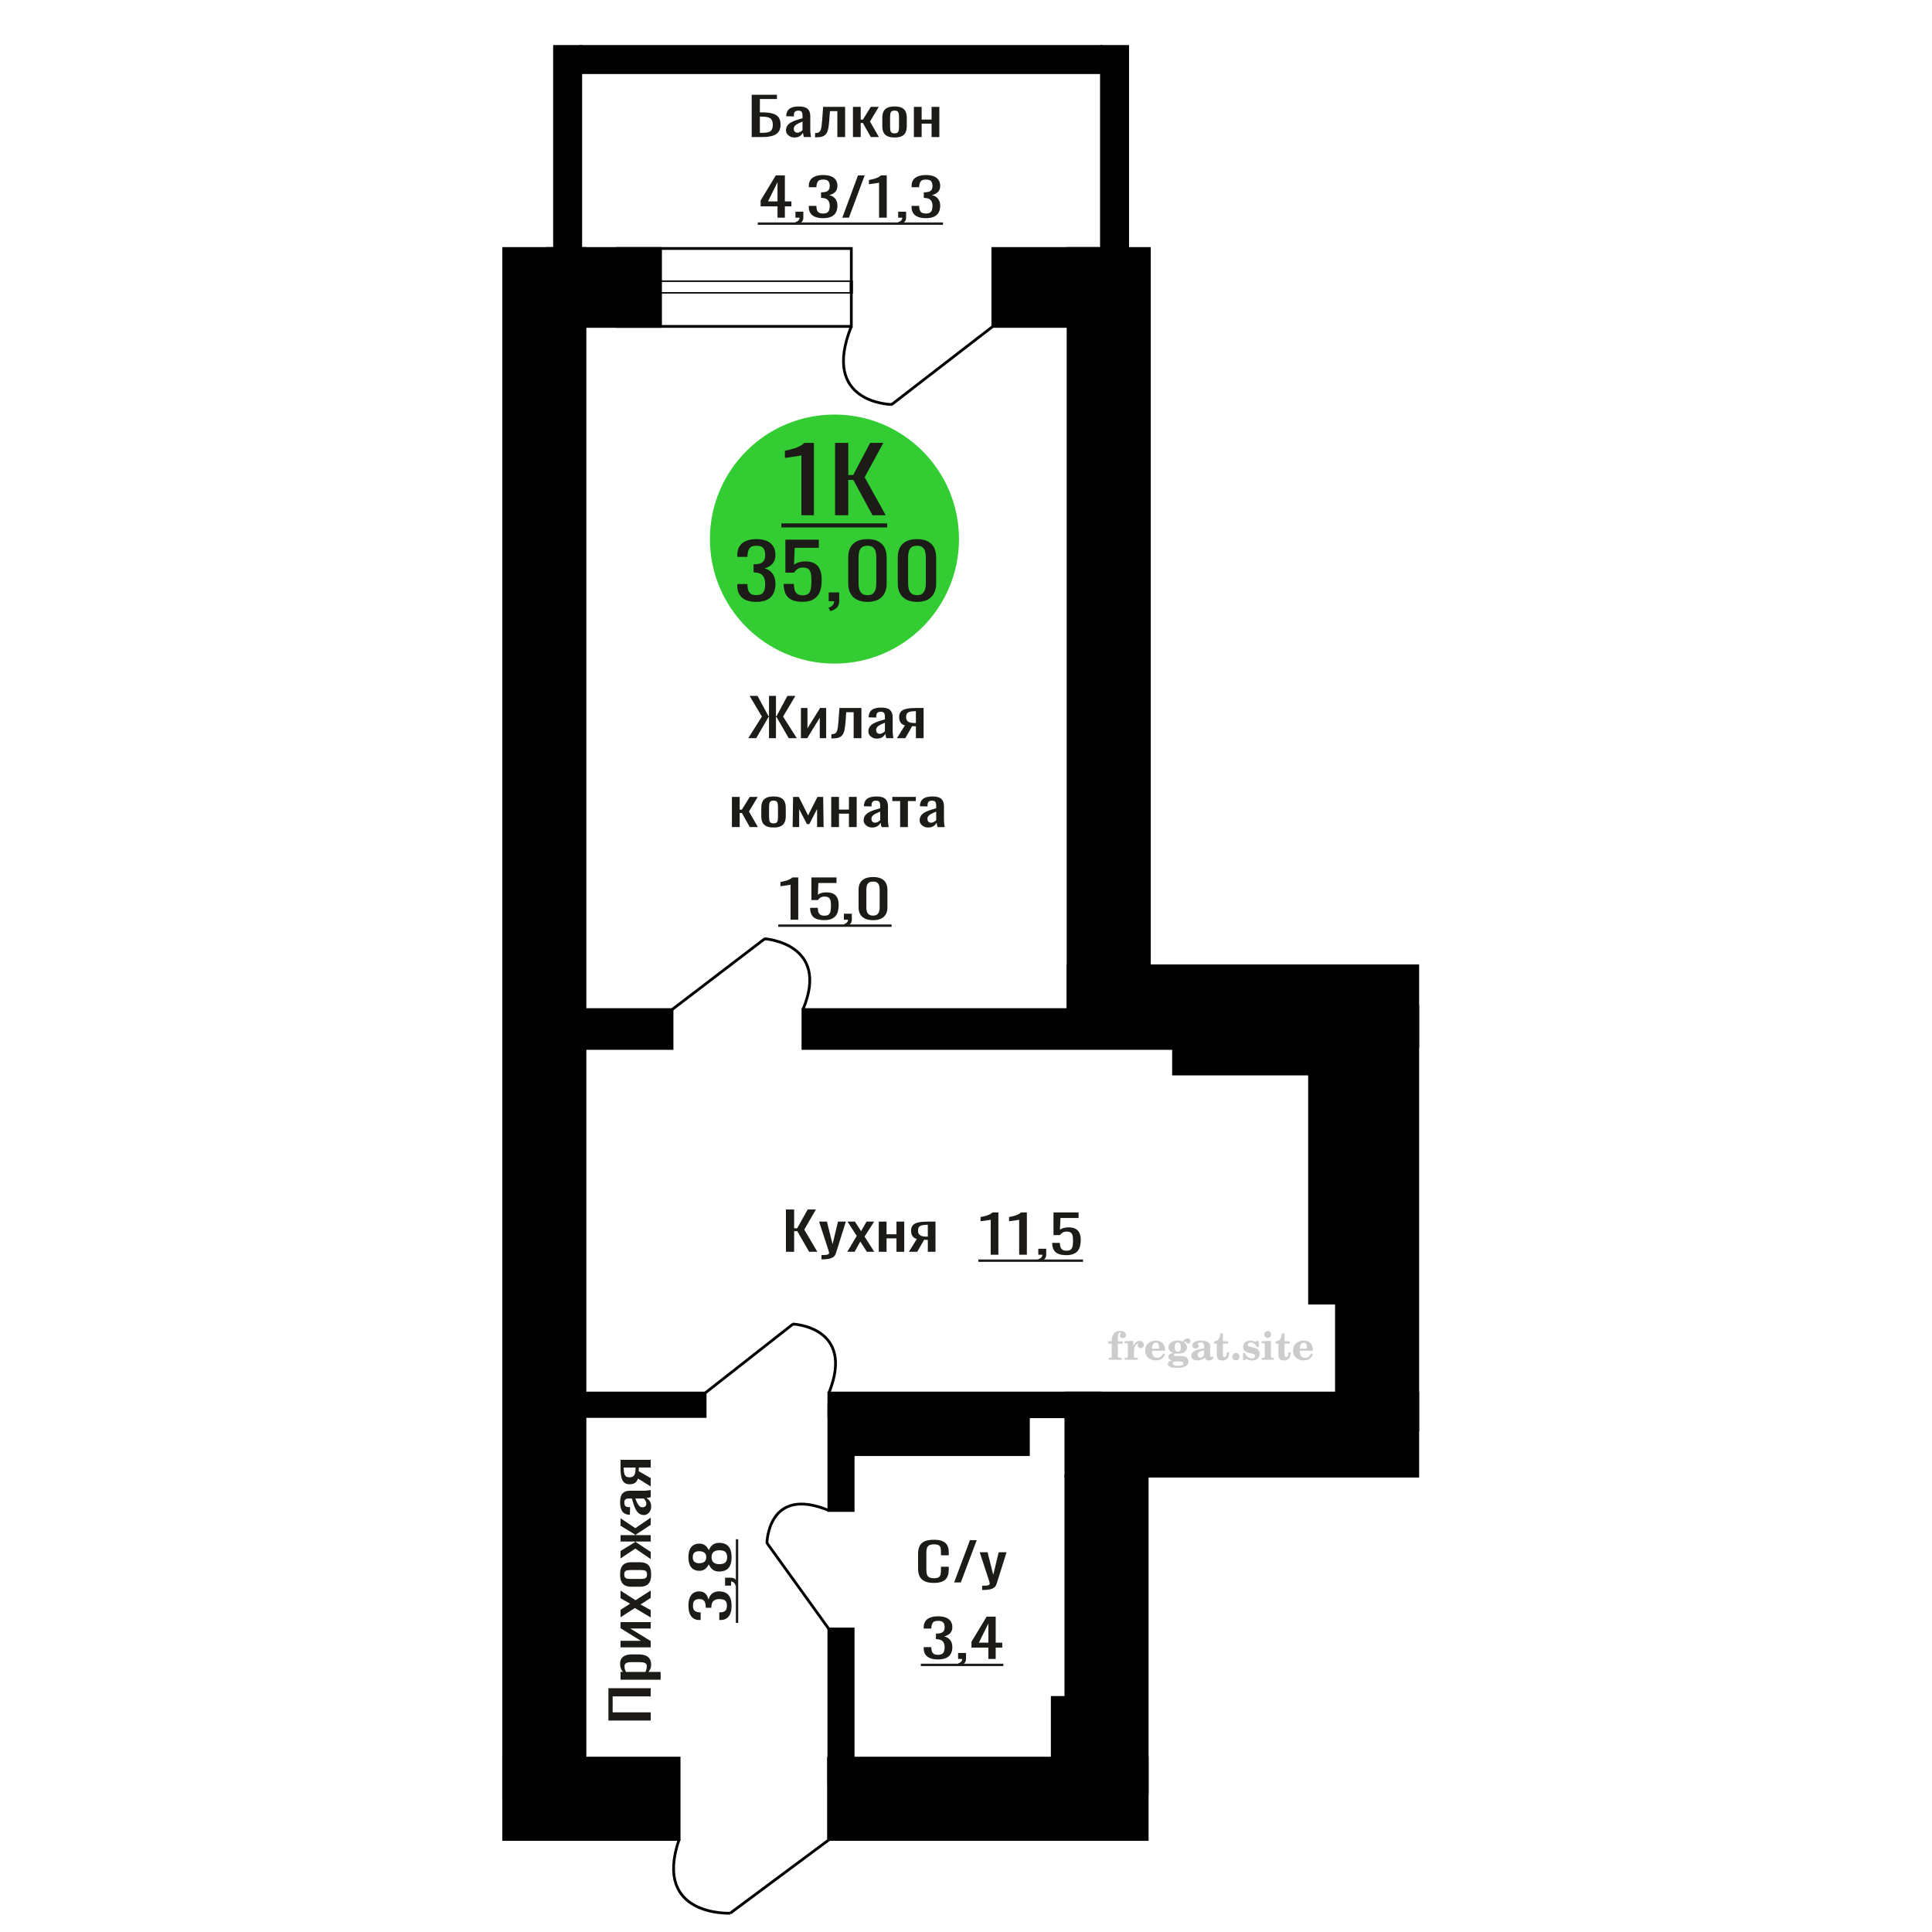 <?xml version="1.0" encoding="UTF-8"?>
<!DOCTYPE svg PUBLIC "-//W3C//DTD SVG 1.1//EN" "http://www.w3.org/Graphics/SVG/1.1/DTD/svg11.dtd">
<!-- Creator: CorelDRAW 2019 -->
<svg xmlns="http://www.w3.org/2000/svg" xml:space="preserve" width="140mm" height="140mm" version="1.1" style="shape-rendering:geometricPrecision; text-rendering:geometricPrecision; image-rendering:optimizeQuality; fill-rule:evenodd; clip-rule:evenodd"
viewBox="0 0 14000 14000"
 xmlns:xlink="http://www.w3.org/1999/xlink">
 <defs>
  <style type="text/css">
   <![CDATA[
    .str0 {stroke:black;stroke-width:20;stroke-miterlimit:22.926}
    .fil2 {fill:none}
    .fil5 {fill:black}
    .fil1 {fill:#1C1B17}
    .fil3 {fill:#33CC33}
    .fil0 {fill:#1C1B17;fill-rule:nonzero}
    .fil4 {fill:#CCCCCC;fill-rule:nonzero}
   ]]>
  </style>
 </defs>
 <g id="Слой_x0020_1">
  <path class="fil0" d="M6767.53 11470.32c-30.2,0 -53.64,-4.55 -70.33,-13.63 -16.68,-9.08 -28.28,-21.32 -34.76,-36.71 -6.5,-15.39 -9.75,-32.54 -9.75,-51.47l0 -108.23c0,-20.69 3.25,-38.73 9.75,-54.12 6.48,-15.39 18.08,-27.31 34.76,-35.77 16.69,-8.45 40.13,-12.67 70.33,-12.67 26.68,0 47.84,3.53 63.47,10.59 15.64,7.07 26.87,17.16 33.72,30.28 6.85,13.12 10.27,28.89 10.27,47.31l0 24.22 -56.36 0 0 -21.58c0,-11.35 -0.79,-21.38 -2.38,-30.08 -1.57,-8.71 -5.87,-15.46 -12.9,-20.25 -7.02,-4.79 -18.8,-7.19 -35.29,-7.19 -16.86,0 -29.15,2.59 -36.89,7.76 -7.72,5.17 -12.72,12.49 -15,21.95 -2.28,9.46 -3.43,20.5 -3.43,33.11l0 121.49c0,15.39 1.76,27.56 5.27,36.52 3.52,8.95 9.31,15.32 17.38,19.11 8.09,3.78 18.97,5.67 32.67,5.67 16.15,0 27.74,-2.58 34.76,-7.75 7.03,-5.18 11.41,-12.3 13.18,-21.39 1.75,-9.08 2.63,-19.68 2.63,-31.79l0 -22.7 56.36 0 0 22.7c0,18.67 -3.16,35.14 -9.48,49.39 -6.32,14.26 -17.2,25.36 -32.65,33.3 -15.47,7.95 -37.24,11.93 -65.33,11.93z"/>
  <polygon id="1" class="fil0" points="6913.98,11466.91 7028.82,11160.37 7077.8,11160.37 6962.43,11466.91 "/>
  <path id="2" class="fil0" d="M7116.79 11521.79l0 -31.04c13.69,0 24.58,-0.44 32.65,-1.32 8.09,-0.89 13.88,-2.53 17.39,-4.92 3.52,-2.4 5.27,-5.74 5.27,-10.03 0,-2.27 -1.24,-7.32 -3.69,-15.14 -2.46,-7.82 -5.09,-16.15 -7.9,-24.98l-61.11 -186.19 56.89 0 41.09 163.49 39.52 -163.49 56.89 0 -72.7 230.85c-3.16,10.6 -8.95,18.99 -17.39,25.17 -8.42,6.18 -19.22,10.66 -32.39,13.43 -13.17,2.78 -29.06,4.17 -47.67,4.17l-6.85 0z"/>
  <path class="fil0" d="M6796.77 12024.9c-22.93,0 -42.04,-3.16 -57.33,-9.47 -15.28,-6.3 -26.75,-15.39 -34.39,-27.24 -7.64,-11.86 -11.46,-25.86 -11.46,-42.01l0 -10.22 55.23 0c0,1.01 0,2.08 0,3.22 0,1.13 0,2.33 0,3.59 0.36,9.09 1.83,17.28 4.44,24.6 2.6,7.32 7.29,13.12 14.07,17.41 6.77,4.29 16.59,6.43 29.44,6.43 13.55,0 23.79,-2.33 30.75,-7 6.95,-4.66 11.63,-11.29 14.07,-19.87 2.42,-8.57 3.65,-18.41 3.65,-29.52 0,-16.14 -4.09,-29.32 -12.26,-39.54 -8.16,-10.22 -22.48,-15.83 -42.99,-16.84 -1.04,-0.26 -2.34,-0.38 -3.91,-0.38 -1.55,0 -2.86,0 -3.91,0l0 -40.5c1.05,0 2.26,0 3.65,0 1.39,0 2.62,0 3.65,0 19.8,-0.5 34.05,-4.29 42.74,-11.35 8.68,-7.06 13.03,-18.8 13.03,-35.2 0,-13.87 -3.22,-24.97 -9.64,-33.3 -6.43,-8.33 -19.2,-12.49 -38.31,-12.49 -19.11,0 -31.79,4.61 -38.04,13.81 -6.26,9.21 -9.73,21.01 -10.43,35.39 0,1.01 0,2.08 0,3.22 0,1.13 0,2.2 0,3.21l-55.23 0 0 -10.21c0,-16.4 3.82,-30.41 11.46,-42.01 7.64,-11.61 19.19,-20.56 34.66,-26.87 15.46,-6.31 34.65,-9.46 57.58,-9.46 23.27,0 42.56,3.15 57.85,9.46 15.28,6.31 26.74,15.32 34.4,27.06 7.64,11.73 11.45,25.79 11.45,42.19 0,18.42 -5.46,33.18 -16.41,44.28 -10.95,11.1 -25.63,18.67 -44.04,22.71 12.86,2.77 23.71,7.57 32.57,14.38 8.87,6.81 15.72,15.45 20.58,25.92 4.86,10.47 7.3,22.65 7.3,36.52 0,18.17 -3.47,34 -10.42,47.5 -6.94,13.5 -18.07,23.97 -33.35,31.41 -15.29,7.44 -35.43,11.17 -60.45,11.17z"/>
  <path id="1" class="fil0" d="M6951.02 12071.07l-8.86 -17.41c9.38,-2.27 16.76,-6.25 22.15,-11.92 5.38,-5.68 8.08,-12.43 8.08,-20.25l-29.7 0 0 -43.52 57.32 0 0 42.76c0,13.37 -4.01,24.03 -11.99,31.98 -7.99,7.95 -20.33,14.07 -37,18.36z"/>
  <path id="2" class="fil0" d="M7162.07 12021.49l0 -82.12 -122.46 0 0 -42.39 109.95 -182.03 65.67 0 0 188.46 47.41 0 0 35.96 -47.41 0 0 82.12 -53.16 0zm-68.78 -118.08l68.78 0 0 -139.27 -68.78 139.27z"/>
  <polygon id="3" class="fil1" points="6672.74,12055.89 7270.46,12055.89 7270.46,12073.09 6672.74,12073.09 "/>
  <path class="fil0" d="M7178.93 9092.21l0 -253.56c-0.34,0.25 -4.25,1.01 -11.72,2.27 -7.46,1.26 -15.89,2.52 -25.28,3.78 -9.38,1.27 -17.71,2.4 -25.01,3.41 -7.29,1.01 -11.11,1.51 -11.47,1.51l0 -30.65c5.91,-1.01 12.78,-2.4 20.59,-4.16 7.82,-1.77 15.81,-3.91 23.97,-6.44 8.17,-2.52 15.99,-5.67 23.45,-9.46 7.48,-3.78 13.81,-8.2 19.02,-13.24l42.22 0 0 306.54 -55.77 0z"/>
  <path id="1" class="fil0" d="M7385.3 9092.21l0 -253.56c-0.35,0.25 -4.26,1.01 -11.72,2.27 -7.46,1.26 -15.89,2.52 -25.28,3.78 -9.38,1.27 -17.71,2.4 -25.01,3.41 -7.3,1.01 -11.11,1.51 -11.47,1.51l0 -30.65c5.91,-1.01 12.78,-2.4 20.59,-4.16 7.82,-1.77 15.81,-3.91 23.97,-6.44 8.17,-2.52 15.99,-5.67 23.45,-9.46 7.48,-3.78 13.81,-8.2 19.02,-13.24l42.22 0 0 306.54 -55.77 0z"/>
  <path id="2" class="fil0" d="M7532.26 9141.79l-8.85 -17.41c9.38,-2.27 16.76,-6.25 22.14,-11.92 5.38,-5.68 8.08,-12.43 8.08,-20.25l-29.7 0 0 -43.52 57.33 0 0 42.76c0,13.37 -4.01,24.03 -12,31.98 -7.98,7.95 -20.32,14.07 -37,18.36z"/>
  <path id="3" class="fil0" d="M7726.64 9095.24c-25.35,0 -45.51,-3.53 -60.45,-10.6 -14.94,-7.06 -25.61,-17.28 -32.04,-30.65 -6.44,-13.38 -9.64,-29.27 -9.64,-47.69l55.75 0c0,9.08 1.05,17.98 3.13,26.68 2.09,8.71 6.51,15.9 13.28,21.57 6.78,5.68 17.12,8.52 31.01,8.52 15.29,0 26.23,-3.22 32.83,-9.65 6.61,-6.43 10.77,-15.14 12.52,-26.11 1.73,-10.98 2.6,-23.4 2.6,-37.28 0,-13.88 -1.05,-25.67 -3.13,-35.39 -2.09,-9.71 -6.43,-17.15 -13.02,-22.33 -6.61,-5.17 -17.04,-7.75 -31.27,-7.75 -11.47,0 -21.19,2.58 -29.18,7.75 -8,5.18 -13.91,11.04 -17.72,17.6l-47.43 0 0 -164.24 181.88 0 0 40.49 -131.33 0 -3.65 84.77c6.96,-5.3 15.55,-9.46 25.79,-12.49 10.26,-3.02 21.98,-4.54 35.19,-4.54 22.92,0 40.91,3.91 53.93,11.73 13.03,7.83 22.24,18.55 27.62,32.17 5.39,13.63 8.07,29.27 8.07,46.93 0,15.64 -1.55,30.21 -4.68,43.71 -3.12,13.5 -8.6,25.23 -16.43,35.2 -7.8,9.96 -18.49,17.72 -32.04,23.27 -13.55,5.55 -30.75,8.33 -51.59,8.33z"/>
  <polygon id="4" class="fil1" points="7089.83,9126.61 7848.06,9126.61 7848.06,9143.81 7089.83,9143.81 "/>
  <path class="fil2 str0" d="M5291.19 13863.76c0,0 -562.56,27.52 -370.09,-534.58"/>
  <line class="fil2 str0" x1="6010.24" y1="13329.18" x2="5291.2" y2= "13863.76" />
  <circle class="fil3" cx="6046.76" cy="3906.37" r="902.35"/>
  <path class="fil0" d="M5480.23 4361.34c-30.56,0 -56,-4.58 -76.36,-13.75 -20.37,-9.18 -35.64,-22.38 -45.82,-39.62 -10.18,-17.25 -15.27,-37.61 -15.27,-61.09l0 -14.85 73.58 0c0,1.46 0,3.02 0,4.67 0,1.65 0,3.4 0,5.23 0.46,13.21 2.43,25.13 5.9,35.77 3.47,10.64 9.71,19.08 18.75,25.31 9.02,6.24 22.08,9.36 39.22,9.36 18.03,0 31.7,-3.4 40.94,-10.18 9.26,-6.79 15.51,-16.42 18.75,-28.89 3.24,-12.48 4.85,-26.78 4.85,-42.92 0,-23.48 -5.43,-42.65 -16.31,-57.51 -10.87,-14.86 -29.96,-23.02 -57.27,-24.49 -1.38,-0.36 -3.11,-0.55 -5.19,-0.55 -2.09,0 -3.83,0 -5.21,0l0 -58.88c1.38,0 3,0 4.85,0 1.86,0 3.47,0 4.86,0 26.38,-0.73 45.35,-6.23 56.93,-16.5 11.57,-10.28 17.34,-27.34 17.34,-51.18 0,-20.18 -4.27,-36.32 -12.84,-48.43 -8.55,-12.1 -25.57,-18.15 -51.01,-18.15 -25.46,0 -42.35,6.69 -50.67,20.08 -8.34,13.39 -12.97,30.54 -13.89,51.45 0,1.47 0,3.03 0,4.68 0,1.65 0,3.21 0,4.68l-73.58 0 0 -14.86c0,-23.85 5.09,-44.21 15.27,-61.08 10.18,-16.88 25.57,-29.9 46.16,-39.07 20.6,-9.17 46.16,-13.76 76.71,-13.76 31.01,0 56.69,4.59 77.05,13.76 20.36,9.17 35.63,22.28 45.81,39.34 10.18,17.06 15.27,37.51 15.27,61.36 0,26.78 -7.29,48.24 -21.86,64.38 -14.59,16.14 -34.14,27.15 -58.66,33.02 17.12,4.03 31.59,11 43.38,20.91 11.81,9.9 20.94,22.47 27.43,37.69 6.47,15.23 9.71,32.93 9.71,53.11 0,26.41 -4.63,49.43 -13.88,69.06 -9.26,19.62 -24.07,34.85 -44.43,45.67 -20.36,10.82 -47.2,16.23 -80.51,16.23z"/>
  <path id="1" class="fil0" d="M5814.8 4360.79c-33.78,0 -60.62,-5.13 -80.52,-15.41 -19.9,-10.27 -34.13,-25.13 -42.7,-44.57 -8.55,-19.44 -12.84,-42.55 -12.84,-69.33l74.27 0c0,13.2 1.39,26.13 4.17,38.79 2.79,12.66 8.68,23.11 17.71,31.37 9.02,8.25 22.78,12.38 41.3,12.38 20.36,0 34.94,-4.68 43.73,-14.03 8.8,-9.36 14.35,-22.01 16.65,-37.97 2.33,-15.96 3.47,-34.03 3.47,-54.21 0,-20.17 -1.38,-37.32 -4.16,-51.45 -2.77,-14.12 -8.55,-24.94 -17.34,-32.46 -8.8,-7.52 -22.69,-11.28 -41.66,-11.28 -15.27,0 -28.23,3.76 -38.88,11.28 -10.63,7.52 -18.5,16.05 -23.6,25.58l-63.16 0 0 -238.82 242.26 0 0 58.88 -174.92 0 -4.87 123.27c9.26,-7.71 20.71,-13.76 34.36,-18.16 13.65,-4.41 29.28,-6.61 46.86,-6.61 30.54,0 54.49,5.69 71.84,17.06 17.36,11.37 29.62,26.97 36.79,46.78 7.18,19.81 10.76,42.55 10.76,68.23 0,22.75 -2.08,43.93 -6.25,63.56 -4.16,19.62 -11.45,36.68 -21.86,51.17 -10.42,14.49 -24.65,25.78 -42.68,33.85 -18.06,8.07 -40.96,12.1 -68.73,12.1z"/>
  <path id="2" class="fil0" d="M6016.1 4428.48l-11.8 -25.32c12.5,-3.3 22.32,-9.08 29.5,-17.33 7.17,-8.25 10.76,-18.07 10.76,-29.44l-39.57 0 0 -63.28 76.36 0 0 62.18c0,19.44 -5.33,34.94 -15.96,46.5 -10.65,11.55 -27.08,20.45 -49.29,26.69z"/>
  <path id="3" class="fil0" d="M6286.12 4361.34c-31.93,0 -58.19,-5.68 -78.78,-17.06 -20.6,-11.37 -35.88,-26.96 -45.82,-46.77 -9.95,-19.81 -14.92,-42.37 -14.92,-67.68l0 -192.05c0,-26.05 4.86,-48.89 14.57,-68.51 9.73,-19.63 24.88,-34.94 45.48,-45.95 20.58,-11.01 47.07,-16.51 79.47,-16.51 32.39,0 58.77,5.5 79.13,16.51 20.37,11.01 35.41,26.32 45.12,45.95 9.73,19.62 14.58,42.46 14.58,68.51l0 192.05c0,25.68 -4.98,48.42 -14.92,68.23 -9.95,19.81 -25.1,35.31 -45.47,46.5 -20.36,11.19 -46.5,16.78 -78.44,16.78zm0 -48.42c17.58,0 30.89,-4.04 39.91,-12.11 9.03,-8.07 15.28,-18.43 18.75,-31.09 3.47,-12.66 5.21,-25.77 5.21,-39.34l0 -193.15c0,-14.31 -1.63,-27.79 -4.86,-40.45 -3.24,-12.65 -9.37,-22.83 -18.41,-30.54 -9.01,-7.7 -22.55,-11.55 -40.6,-11.55 -18.04,0 -31.7,3.85 -40.95,11.55 -9.26,7.71 -15.5,17.89 -18.74,30.54 -3.25,12.66 -4.86,26.14 -4.86,40.45l0 193.15c0,13.57 1.73,26.68 5.2,39.34 3.47,12.66 9.95,23.02 19.44,31.09 9.48,8.07 22.79,12.11 39.91,12.11z"/>
  <path id="4" class="fil0" d="M6644.99 4361.34c-31.93,0 -58.19,-5.68 -78.78,-17.06 -20.6,-11.37 -35.87,-26.96 -45.81,-46.77 -9.96,-19.81 -14.93,-42.37 -14.93,-67.68l0 -192.05c0,-26.05 4.86,-48.89 14.57,-68.51 9.73,-19.63 24.88,-34.94 45.48,-45.95 20.59,-11.01 47.08,-16.51 79.47,-16.51 32.39,0 58.77,5.5 79.13,16.51 20.37,11.01 35.41,26.32 45.12,45.95 9.73,19.62 14.59,42.46 14.59,68.51l0 192.05c0,25.68 -4.99,48.42 -14.93,68.23 -9.95,19.81 -25.1,35.31 -45.47,46.5 -20.36,11.19 -46.5,16.78 -78.44,16.78zm0 -48.42c17.58,0 30.89,-4.04 39.91,-12.11 9.03,-8.07 15.28,-18.43 18.75,-31.09 3.47,-12.66 5.21,-25.77 5.21,-39.34l0 -193.15c0,-14.31 -1.63,-27.79 -4.86,-40.45 -3.24,-12.65 -9.37,-22.83 -18.4,-30.54 -9.02,-7.7 -22.56,-11.55 -40.61,-11.55 -18.04,0 -31.7,3.85 -40.95,11.55 -9.26,7.71 -15.5,17.89 -18.74,30.54 -3.24,12.66 -4.86,26.14 -4.86,40.45l0 193.15c0,13.57 1.73,26.68 5.2,39.34 3.47,12.66 9.95,23.02 19.44,31.09 9.48,8.07 22.79,12.11 39.91,12.11z"/>
  <path class="fil0" d="M5807.16 3733.75l0 -434.03c-0.57,0.43 -6.92,1.72 -19.07,3.88 -12.15,2.16 -25.85,4.32 -41.1,6.48 -15.25,2.16 -28.81,4.11 -40.67,5.83 -11.87,1.73 -18.08,2.59 -18.66,2.59l0 -52.47c9.62,-1.73 20.78,-4.1 33.48,-7.12 12.71,-3.03 25.71,-6.7 38.98,-11.02 13.28,-4.32 26,-9.71 38.14,-16.19 12.15,-6.48 22.46,-14.04 30.93,-22.68l68.64 0 0 524.73 -90.67 0z"/>
  <polygon id="1" class="fil0" points="6051.22,3733.75 6051.22,3209.02 6146.98,3209.02 6146.98,3442.24 6182.57,3442.24 6305.46,3209.02 6401.22,3209.02 6265.63,3458.43 6418.16,3733.75 6322.4,3733.75 6183.42,3477.87 6146.98,3477.87 6146.98,3733.75 "/>
  <polygon id="2" class="fil1" points="5662.25,3792.64 6428.34,3792.64 6428.34,3822.09 5662.25,3822.09 "/>
  <path class="fil4" d="M8031.2 9737.15l0 -17.78 25.02 0 0 -5.65c0,-21.97 5.22,-38.99 15.71,-51.17 10.49,-12.19 25.21,-18.26 44.12,-18.26 13.27,0 23.76,2.73 31.52,8.14 7.76,5.41 11.66,12.7 11.66,21.87 0,6.82 -2.07,12.19 -6.21,16.09 -4.14,3.9 -9.87,5.83 -17.26,5.83 -6.07,0 -11.01,-1.78 -14.82,-5.36 -3.81,-3.57 -5.73,-8.18 -5.73,-13.78 0,-5.88 2.63,-11.1 7.95,-15.71 1.08,-1.08 1.64,-1.79 1.64,-2.07 0,-0.99 -0.47,-1.74 -1.36,-2.16 -0.94,-0.47 -2.45,-0.71 -4.57,-0.71 -7,0 -11.85,3.58 -14.53,10.68 -2.73,7.1 -4.09,21.54 -4.09,43.32l0 8.94 35.51 0 0 17.78 -35.51 0 0 91.43c0,4.14 0.84,6.97 2.59,8.47 1.74,1.51 5.08,2.26 10.01,2.26l15.06 0 0 14.11 -93.7 0 0 -14.11 12.37 -0.28c3.76,-0.19 6.3,-0.99 7.67,-2.5 1.31,-1.45 1.97,-4.09 1.97,-7.95l0 -91.43 -25.02 0z"/>
  <path id="1" class="fil4" d="M8150.2 9853.42l0 -14.11 13.22 -0.28c3.86,-0.29 6.44,-1.13 7.71,-2.54 1.27,-1.41 1.93,-4.05 1.93,-7.91l0 -84.47c0,-4.52 -0.99,-7.53 -3.01,-8.99 -2.02,-1.46 -6.21,-2.21 -12.56,-2.21 -0.84,0 -2.21,0.05 -4.09,0.14 -1.88,0.1 -3.29,0.14 -4.33,0.14l0 -13.82 62.89 -3.11 0 38.85c5.55,-12.74 12.14,-22.39 19.9,-28.88 7.71,-6.44 16.41,-9.69 26.15,-9.69 9.03,0 16.37,2.54 22.01,7.58 5.65,5.08 8.47,11.52 8.47,19.42 0,7.72 -2.07,13.88 -6.26,18.53 -4.18,4.66 -9.69,6.97 -16.51,6.97 -6.35,0 -11.52,-2.03 -15.52,-6.12 -4,-4.09 -6.02,-9.41 -6.02,-15.94 0,-2.59 0.42,-4.94 1.27,-7.15 0.8,-2.21 2.12,-4.33 3.86,-6.35 -10.49,3.38 -18.44,10.67 -23.94,21.77 -5.51,11.11 -8.28,25.59 -8.28,43.42l0 29.91c0,3.86 0.66,6.5 1.97,7.95 1.37,1.51 3.91,2.31 7.67,2.5l18.02 0.28 0 14.11 -94.55 0z"/>
  <path id="2" class="fil4" d="M8429.65 9806.85l12.42 5.93c-4.42,14.77 -12.14,26.01 -23.19,33.68 -11.1,7.67 -25.17,11.48 -42.24,11.48 -23.43,0 -42.29,-6.59 -56.68,-19.71 -14.35,-13.13 -21.54,-30.34 -21.54,-51.65 0,-21.26 7.15,-38.57 21.4,-51.83 14.3,-13.27 32.97,-19.9 56.02,-19.9 21.02,0 37.35,6.07 49.01,18.25 11.67,12.14 17.5,29.21 17.5,51.13l0 3.71 -94.83 0 0 1.93c0,16.33 3.3,28.65 9.83,36.97 6.59,8.33 16.37,12.47 29.31,12.47 9.45,0 17.78,-2.73 24.93,-8.19 7.19,-5.45 13.21,-13.54 18.06,-24.27zm-82.13 -33.58l43.37 0c2.96,0 5.03,-0.66 6.21,-1.93 1.18,-1.27 1.79,-3.62 1.79,-7.05 0,-12.14 -1.84,-20.98 -5.46,-26.49 -3.62,-5.5 -9.31,-8.27 -17.12,-8.27 -8.98,0 -15.85,3.62 -20.6,10.81 -4.71,7.25 -7.43,18.21 -8.19,32.93z"/>
  <path id="3" class="fil4" d="M8494.18 9858.55c-9.12,-2.31 -15.99,-5.69 -20.65,-10.26 -4.65,-4.56 -6.96,-10.16 -6.96,-16.88 0,-7.43 3.06,-13.55 9.22,-18.39 6.16,-4.8 15.05,-8.09 26.62,-9.84 -11.38,-3.05 -20.03,-8.04 -26.01,-15.05 -5.97,-6.96 -8.98,-15.47 -8.98,-25.49 0,-14.3 6.07,-25.97 18.2,-34.9 12.14,-8.99 27.99,-13.45 47.56,-13.45 6.91,0 13.4,0.7 19.56,2.07 6.17,1.36 12.14,3.43 17.92,6.16l4.85 -7.01c3.76,-5.36 8.28,-9.46 13.5,-12.37 5.22,-2.92 10.68,-4.38 16.37,-4.38 6.25,0 11.33,1.79 15.28,5.37 3.96,3.62 5.93,8.23 5.93,13.82 0,5.51 -1.5,10.02 -4.56,13.46 -3.01,3.43 -6.96,5.17 -11.81,5.17 -3.34,0 -6.16,-0.7 -8.56,-2.12 -2.4,-1.45 -4.33,-3.62 -5.78,-6.53 -0.57,-1.13 -0.9,-2.5 -1.09,-4.14 -0.28,-2.31 -1.27,-3.48 -2.91,-3.58 -1.65,0 -3.48,0.8 -5.51,2.4 -2.02,1.6 -3.66,3.62 -4.93,6.07 6.96,4.8 12.04,9.92 15.24,15.43 3.19,5.55 4.79,11.9 4.79,19.05 0,14.34 -5.83,25.58 -17.45,33.72 -11.62,8.14 -27.75,12.23 -48.4,12.23 -1.74,0 -4.18,-0.09 -7.34,-0.28 -3.1,-0.19 -5.36,-0.28 -6.72,-0.28 -4.33,0 -7.72,0.8 -10.11,2.44 -2.45,1.6 -3.67,3.81 -3.67,6.64 0,3.24 1.08,5.5 3.24,6.77 2.17,1.27 5.93,1.93 11.34,1.93l20.46 0c10.72,0 20.08,0.33 28.03,1.03 8,0.71 13.45,1.6 16.51,2.68 7.72,2.78 13.74,7.34 18.06,13.78 4.33,6.45 6.5,13.88 6.5,22.3 0,14.86 -7.06,26.29 -21.17,34.29 -14.11,8 -34.34,11.99 -60.73,11.99 -22.43,0 -39.32,-2.44 -50.65,-7.29 -11.34,-4.89 -17.03,-12.13 -17.03,-21.77 0,-6.35 2.77,-11.62 8.28,-15.9 5.5,-4.28 13.36,-7.25 23.56,-8.89zm13.88 7.85c-3.58,1.46 -6.12,3.15 -7.62,5.04 -1.51,1.88 -2.26,4.32 -2.26,7.38 0,6.16 2.68,10.72 8,13.64 5.31,2.96 13.59,4.42 24.83,4.42 15.24,0 26.53,-1.41 33.82,-4.18 7.29,-2.83 10.96,-7.15 10.96,-13.08 0,-4.66 -1.97,-8.04 -5.93,-10.11 -3.95,-2.07 -10.72,-3.11 -20.32,-3.11l-41.48 0zm4.8 -104.51c0,11.61 1.74,20.08 5.22,25.4 3.53,5.31 8.98,7.99 16.46,7.99 7.53,0 13.08,-2.68 16.7,-8.09 3.57,-5.36 5.36,-13.78 5.36,-25.3 0,-11.29 -1.79,-19.66 -5.36,-25.07 -3.62,-5.41 -9.17,-8.14 -16.7,-8.14 -7.48,0 -12.93,2.73 -16.46,8.14 -3.48,5.41 -5.22,13.78 -5.22,25.07z"/>
  <path id="4" class="fil4" d="M8725.42 9785.12c-16.7,2.68 -28.6,6.63 -35.66,11.86 -7.1,5.22 -10.63,12.55 -10.63,22.06 0,5.78 1.6,10.34 4.75,13.78 3.15,3.38 7.43,5.08 12.75,5.08 8.7,0 15.71,-3.25 20.93,-9.74 5.22,-6.49 7.86,-15.38 7.86,-26.67l0 -16.37zm43.74 35.75c0,4.52 0.8,7.71 2.4,9.64 1.6,1.93 4.23,2.87 7.81,2.87 1.64,0 3.52,-0.47 5.64,-1.46 2.12,-0.94 3.43,-1.41 4,-1.41 1.08,0 1.97,0.33 2.63,1.08 0.61,0.76 0.94,1.79 0.94,3.2 0,5.88 -3.34,11.25 -10.06,16.14 -6.73,4.84 -14.77,7.29 -24.13,7.29 -7.01,0 -12.98,-1.84 -17.92,-5.55 -4.99,-3.72 -7.9,-8.52 -8.85,-14.35 -7.71,6.3 -16.46,11.2 -26.24,14.68 -9.79,3.48 -19.85,5.22 -30.25,5.22 -13.5,0 -23.99,-2.92 -31.42,-8.8 -7.43,-5.88 -11.14,-14.16 -11.14,-24.83 0,-14.21 7.47,-25.64 22.38,-34.2 14.92,-8.61 38.53,-15.05 70.75,-19.38l0 -15.33c0,-9.93 -1.98,-16.94 -5.93,-21.07 -3.95,-4.14 -10.53,-6.21 -19.71,-6.21 -5.97,0 -11,0.98 -15.05,2.96 -4.09,1.98 -6.16,4.28 -6.16,6.82 0,0.66 1.22,2.54 3.67,5.69 2.44,3.11 3.67,6.59 3.67,10.49 0,5.32 -2.07,9.6 -6.26,12.89 -4.18,3.24 -9.64,4.89 -16.32,4.89 -6.82,0 -12.47,-1.97 -16.98,-5.93 -4.47,-3.95 -6.73,-8.89 -6.73,-14.86 0,-11.76 5.65,-20.88 16.94,-27.37 11.33,-6.45 27.28,-9.69 47.97,-9.69 11.57,0 21.73,1.17 30.53,3.52 8.75,2.31 15.99,5.79 21.68,10.35 4.52,3.53 7.67,7.48 9.46,11.95 1.79,4.42 2.68,11.24 2.68,20.41l0 60.35z"/>
  <path id="5" class="fil4" d="M8905.9 9800.08c0,0.66 0.09,1.65 0.24,2.96 0.14,1.32 0.18,2.31 0.18,2.97 0,16.51 -4.37,29.39 -13.12,38.66 -8.8,9.22 -20.98,13.83 -36.55,13.83 -14.2,0 -24.32,-3.34 -30.29,-10.07 -5.97,-6.68 -8.94,-18.48 -8.94,-35.41l0 -77 -20.32 0 0 -15.15c13.97,-0.89 24.84,-6.35 32.55,-16.27 7.72,-9.93 11.95,-23.95 12.7,-41.96l19.38 0 0 56.73 38.1 0 0 16.65 -38.1 0 0 74.78c0,9.55 0.9,15.9 2.64,19.01 1.74,3.15 4.79,4.7 9.22,4.7 5.41,0 9.5,-2.87 12.32,-8.56 2.77,-5.69 4.33,-14.3 4.61,-25.87l15.38 0z"/>
  <path id="6" class="fil4" d="M8955.81 9804.31c7.15,0 13.35,2.59 18.58,7.81 5.22,5.18 7.85,11.38 7.85,18.63 0,7.29 -2.59,13.54 -7.81,18.77 -5.17,5.22 -11.38,7.85 -18.62,7.85 -7.2,0 -13.36,-2.63 -18.54,-7.85 -5.22,-5.23 -7.8,-11.48 -7.8,-18.77 0,-7.15 2.63,-13.36 7.85,-18.58 5.22,-5.22 11.38,-7.86 18.49,-7.86z"/>
  <path id="7" class="fil4" d="M9007.08 9803.75l12.18 0c5.79,12.79 13.12,22.58 22.01,29.35 8.94,6.77 18.87,10.16 29.87,10.16 7.2,0 12.89,-1.6 17.08,-4.75 4.23,-3.2 6.35,-7.43 6.35,-12.79 0,-4.8 -1.84,-8.47 -5.55,-11.06 -3.72,-2.59 -11.62,-5.13 -23.76,-7.62 -20.84,-4 -35.51,-9.64 -44.02,-16.84 -8.52,-7.19 -12.75,-17.26 -12.75,-30.19 0,-14.35 4.75,-25.45 14.25,-33.31 9.5,-7.9 23,-11.85 40.45,-11.85 6.49,0 12.7,0.8 18.49,2.45 5.83,1.64 11.15,3.99 15.94,7.1l11.06 -7.57 11.61 0 1.37 45.15 -13.27 0c-4.93,-10.58 -11.33,-18.91 -19.14,-24.88 -7.81,-5.98 -16.18,-8.99 -25.16,-8.99 -6.82,0 -12.37,1.51 -16.65,4.57 -4.33,3.05 -6.5,6.86 -6.5,11.47 0,8.75 11.15,15.1 33.4,19.05 2.68,0.47 4.75,0.85 6.21,1.13 15.71,2.92 27.56,8.23 35.46,15.95 7.91,7.71 11.86,17.73 11.86,30.01 0,14.81 -4.99,26.53 -14.96,35.18 -9.97,8.7 -23.57,13.03 -40.83,13.03 -7.71,0 -15.05,-0.89 -21.92,-2.73 -6.91,-1.83 -13.12,-4.47 -18.76,-7.95l-12.14 8.42 -11.34 0 -0.84 -52.49z"/>
  <path id="8" class="fil4" d="M9161.4 9669.98c0,-7.01 2.4,-12.94 7.25,-17.78 4.84,-4.89 10.67,-7.34 17.59,-7.34 6.63,0 12.37,2.45 17.26,7.38 4.85,4.94 7.29,10.82 7.29,17.74 0,6.91 -2.4,12.84 -7.24,17.87 -4.85,5.03 -10.59,7.53 -17.31,7.53 -6.92,0 -12.75,-2.45 -17.59,-7.39 -4.85,-4.94 -7.25,-10.91 -7.25,-18.01zm48.26 158.56c0,3.95 0.66,6.68 1.93,8.09 1.32,1.41 3.91,2.21 7.76,2.4l11.2 0.28 0 14.11 -87.21 0 0 -14.11 12.28 -0.28c3.81,-0.19 6.39,-0.99 7.71,-2.5 1.37,-1.45 2.02,-4.14 2.02,-7.99l0 -84.48c0,-4.47 -0.98,-7.48 -3.01,-8.94 -2.02,-1.46 -6.16,-2.21 -12.41,-2.21 -0.85,0 -2.17,0.05 -4.1,0.14 -1.88,0.1 -3.34,0.14 -4.46,0.14l0 -13.82 68.29 -3.11 0 112.28z"/>
  <path id="9" class="fil4" d="M9352.37 9800.08c0,0.66 0.09,1.65 0.24,2.96 0.14,1.32 0.18,2.31 0.18,2.97 0,16.51 -4.37,29.39 -13.12,38.66 -8.8,9.22 -20.98,13.83 -36.55,13.83 -14.2,0 -24.32,-3.34 -30.29,-10.07 -5.97,-6.68 -8.94,-18.48 -8.94,-35.41l0 -77 -20.32 0 0 -15.15c13.97,-0.89 24.84,-6.35 32.55,-16.27 7.72,-9.93 11.95,-23.95 12.7,-41.96l19.38 0 0 56.73 38.1 0 0 16.65 -38.1 0 0 74.78c0,9.55 0.9,15.9 2.64,19.01 1.74,3.15 4.79,4.7 9.22,4.7 5.41,0 9.5,-2.87 12.32,-8.56 2.77,-5.69 4.33,-14.3 4.61,-25.87l15.38 0z"/>
  <path id="10" class="fil4" d="M9500.96 9806.85l12.42 5.93c-4.42,14.77 -12.14,26.01 -23.19,33.68 -11.1,7.67 -25.17,11.48 -42.24,11.48 -23.43,0 -42.29,-6.59 -56.68,-19.71 -14.35,-13.13 -21.54,-30.34 -21.54,-51.65 0,-21.26 7.15,-38.57 21.4,-51.83 14.3,-13.27 32.97,-19.9 56.02,-19.9 21.02,0 37.35,6.07 49.01,18.25 11.67,12.14 17.5,29.21 17.5,51.13l0 3.71 -94.83 0 0 1.93c0,16.33 3.3,28.65 9.83,36.97 6.59,8.33 16.37,12.47 29.31,12.47 9.45,0 17.78,-2.73 24.93,-8.19 7.19,-5.45 13.21,-13.54 18.06,-24.27zm-82.13 -33.58l43.37 0c2.96,0 5.03,-0.66 6.21,-1.93 1.18,-1.27 1.79,-3.62 1.79,-7.05 0,-12.14 -1.84,-20.98 -5.46,-26.49 -3.62,-5.5 -9.31,-8.27 -17.12,-8.27 -8.98,0 -15.85,3.62 -20.6,10.81 -4.71,7.25 -7.43,18.21 -8.19,32.93z"/>
  <polygon class="fil0" points="5695.15,9070.97 5695.15,8764.43 5754.55,8764.43 5754.55,8900.67 5776.62,8900.67 5852.85,8764.43 5912.24,8764.43 5828.14,8910.13 5922.76,9070.97 5863.36,9070.97 5777.15,8921.48 5754.55,8921.48 5754.55,9070.97 "/>
  <path id="1" class="fil0" d="M5952.72 9125.85l0 -31.04c13.66,0 24.53,-0.44 32.58,-1.32 8.07,-0.89 13.85,-2.53 17.35,-4.92 3.52,-2.4 5.27,-5.74 5.27,-10.03 0,-2.27 -1.24,-7.32 -3.69,-15.14 -2.45,-7.82 -5.08,-16.15 -7.88,-24.98l-60.98 -186.19 56.77 0 41 163.49 39.43 -163.49 56.77 0 -72.55 230.85c-3.15,10.6 -8.93,18.99 -17.34,25.17 -8.41,6.18 -19.19,10.66 -32.33,13.43 -13.14,2.78 -29,4.17 -47.57,4.17l-6.83 0z"/>
  <polygon id="2" class="fil0" points="6139.85,9070.97 6208.18,8955.92 6141.42,8852.23 6195.04,8852.23 6239.72,8921.48 6279.16,8852.23 6334.34,8852.23 6264.96,8960.84 6335.39,9070.97 6281.78,9070.97 6233.94,8996.79 6192.94,9070.97 "/>
  <polygon id="3" class="fil0" points="6367.99,9070.97 6367.99,8852.23 6424.23,8852.23 6424.23,8944.19 6496.25,8944.19 6496.25,8852.23 6552.49,8852.23 6552.49,9070.97 6496.25,9070.97 6496.25,8973.71 6424.23,8973.71 6424.23,9070.97 "/>
  <path id="4" class="fil0" d="M6586.13 9070.97l57.31 -92.72c-9.82,-2.78 -17.79,-6.94 -23.92,-12.49 -6.13,-5.55 -10.61,-12.36 -13.4,-20.44 -2.8,-8.07 -4.21,-17.15 -4.21,-27.24 0,-11.61 2.1,-21.58 6.31,-29.9 4.21,-8.33 10.86,-15.14 19.97,-20.44 9.11,-5.3 21.2,-9.21 36.27,-11.73 15.07,-2.52 33.64,-3.78 55.72,-3.78l58.88 0 0 218.74 -55.72 0 0 -86.29c-5.61,0 -10.34,-0.06 -14.2,-0.19 -3.85,-0.12 -8.05,-0.31 -12.61,-0.56l-49.93 87.04 -60.47 0zm130.9 -109.75c0.7,0 1.83,0 3.42,0 1.57,0 2.54,0 2.89,0l0 -85.91c-0.35,0 -1.32,0 -2.89,0 -1.59,0 -2.54,0 -2.89,0 -16.47,0 -29.53,1.45 -39.17,4.35 -9.64,2.9 -16.38,7.45 -20.24,13.63 -3.85,6.18 -5.78,14.44 -5.78,24.79 0,14.38 4.48,25.1 13.41,32.16 8.93,7.07 26.01,10.73 51.25,10.98z"/>
  <polygon class="fil0" points="4715.37,12467.73 4408.83,12467.73 4408.83,12233.28 4715.37,12233.28 4715.37,12292.68 4439.48,12292.68 4439.48,12408.32 4715.37,12408.32 "/>
  <path id="1" class="fil0" d="M4787.28 12171.78l-290.65 0 0 -56.24 17.4 0c-5.55,-6.65 -10.34,-14.72 -14.38,-24.18 -4.03,-9.46 -6.05,-20.67 -6.05,-33.64 0,-15.77 2.96,-28.3 8.89,-37.59 5.93,-9.29 13.37,-16.21 22.33,-20.76 8.96,-4.56 18.04,-7.53 27.25,-8.93 9.21,-1.41 17.09,-2.12 23.65,-2.12l52.98 0c15.4,0 29.97,2.12 43.72,6.32 13.75,4.2 24.85,11.82 33.3,22.87 8.45,11.04 12.68,26.54 12.68,46.51 0,10.86 -1.96,20.5 -5.87,28.92 -3.91,8.4 -8.39,15.95 -13.43,22.6l88.18 0 0 56.24zm-100.67 -96.71c0,-9.82 -2.59,-16.83 -7.76,-21.03 -5.17,-4.21 -12.17,-6.84 -21,-7.89 -8.83,-1.04 -18.55,-1.57 -29.15,-1.57l-52.98 0c-9.08,0 -17.47,0.69 -25.16,2.09 -7.7,1.41 -13.82,4.39 -18.36,8.95 -4.54,4.56 -6.81,11.74 -6.81,21.54 0,7.36 1.13,14.38 3.4,21.03 2.27,6.66 4.92,12.45 7.95,17.35l140.03 0c2.77,-5.25 5.11,-11.21 7,-17.88 1.89,-6.65 2.84,-14.19 2.84,-22.59z"/>
  <polygon id="2" class="fil0" points="4715.37,11937.33 4496.63,11937.33 4496.63,11890.03 4643.84,11890.03 4496.63,11798.56 4496.63,11754.41 4715.37,11754.41 4715.37,11800.67 4567.02,11800.67 4715.37,11891.61 "/>
  <polygon id="3" class="fil0" points="4715.37,11720.76 4600.32,11652.44 4496.63,11719.2 4496.63,11665.58 4565.88,11620.9 4496.63,11581.46 4496.63,11526.28 4605.24,11595.66 4715.37,11525.22 4715.37,11578.84 4641.19,11626.68 4715.37,11667.68 "/>
  <path id="4" class="fil0" d="M4718.4 11409.05c0,22.43 -3.28,40.13 -9.84,53.09 -6.56,12.97 -15.9,22.17 -28.01,27.6 -12.11,5.43 -26.36,8.15 -42.76,8.15l-63.58 0c-16.4,0 -30.66,-2.72 -42.77,-8.15 -12.11,-5.43 -21.44,-14.63 -28,-27.6 -6.56,-12.96 -9.84,-30.66 -9.84,-53.09 0,-22.43 3.28,-40.04 9.84,-52.82 6.56,-12.8 15.89,-21.91 28,-27.34 12.11,-5.43 26.37,-8.15 42.77,-8.15l63.58 0c16.4,0 30.65,2.72 42.76,8.15 12.11,5.43 21.45,14.54 28.01,27.34 6.56,12.78 9.84,30.39 9.84,52.82zm-29.9 0c0,-10.86 -2.27,-18.49 -6.81,-22.86 -4.54,-4.39 -10.54,-7.02 -17.98,-7.89 -7.44,-0.88 -15.2,-1.32 -23.27,-1.32l-68.5 0c-8.33,0 -16.15,0.44 -23.47,1.32 -7.31,0.87 -13.31,3.5 -17.97,7.89 -4.67,4.37 -7,12 -7,22.86 0,10.86 2.33,18.57 7,23.13 4.66,4.55 10.66,7.27 17.97,8.15 7.32,0.88 15.14,1.31 23.47,1.31l68.5 0c8.07,0 15.83,-0.43 23.27,-1.31 7.44,-0.88 13.44,-3.6 17.98,-8.15 4.54,-4.56 6.81,-12.27 6.81,-23.13z"/>
  <polygon id="5" class="fil0" points="4715.37,11297.61 4603.73,11221.39 4496.63,11292.88 4496.63,11239.26 4601.84,11174.6 4601.84,11170.4 4496.63,11170.4 4496.63,11124.14 4601.84,11124.14 4601.84,11119.93 4496.63,11055.81 4496.63,11002.19 4603.73,11073.68 4715.37,10997.45 4715.37,11049.5 4607.89,11119.93 4607.89,11124.14 4715.37,11124.14 4715.37,11170.4 4607.89,11170.4 4607.89,11175.13 4715.37,11245.57 "/>
  <path id="6" class="fil0" d="M4718.4 10917.55c0,11.91 -2.46,22.43 -7.38,31.54 -4.92,9.11 -11.23,16.29 -18.92,21.56 -7.7,5.25 -15.84,7.89 -24.41,7.89 -13.63,0 -25.11,-3.17 -34.44,-9.48 -9.34,-6.3 -17.22,-14.97 -23.66,-26.01 -6.43,-11.04 -12.04,-23.84 -16.84,-38.38 -4.79,-14.54 -9.46,-29.88 -14,-45.99l-15.52 0c-8.83,0 -16.14,0.7 -21.95,2.1 -5.8,1.4 -10.15,4.29 -13.05,8.68 -2.9,4.37 -4.36,10.94 -4.36,19.71 0,7.71 1.27,13.93 3.79,18.65 2.52,4.74 6.12,8.16 10.78,10.25 4.67,2.12 10.16,3.16 16.47,3.16l10.97 0 -1.51 55.72c-24.22,-0.69 -42.07,-8.41 -53.55,-23.12 -11.48,-14.73 -17.22,-37.51 -17.22,-68.34 0,-30.14 5.93,-51.52 17.79,-64.13 11.85,-12.61 29.01,-18.93 51.46,-18.93l99.92 0c6.81,0 13.37,-0.25 19.67,-0.78 6.31,-0.53 12.18,-1.24 17.6,-2.11 5.43,-0.88 10.54,-1.67 15.33,-2.36l0 51.51c-4.04,1.05 -9.15,2.37 -15.33,3.95 -6.18,1.57 -11.79,2.71 -16.84,3.42 8.58,3.5 16.59,10.25 24.03,20.23 7.45,9.99 11.17,23.74 11.17,41.26zm-34.82 -22.07c0,-5.62 -1.14,-10.87 -3.41,-15.77 -2.27,-4.92 -4.85,-9.29 -7.75,-13.14 -2.91,-3.86 -5.24,-6.49 -7.01,-7.89l-62.06 0c3.53,8.77 7.06,17 10.6,24.71 3.53,7.71 7.25,14.45 11.16,20.24 3.91,5.78 8.33,10.33 13.25,13.67 4.92,3.32 10.53,4.98 16.84,4.98 8.83,0 15.77,-2.28 20.81,-6.83 5.05,-4.56 7.57,-11.21 7.57,-19.97z"/>
  <path id="7" class="fil0" d="M4715.37 10771.43l-92.72 -57.31c-2.78,9.82 -6.94,17.79 -12.49,23.91 -5.55,6.14 -12.36,10.62 -20.44,13.41 -8.07,2.8 -17.15,4.21 -27.24,4.21 -11.61,0 -21.58,-2.1 -29.9,-6.31 -8.33,-4.21 -15.14,-10.86 -20.44,-19.97 -5.3,-9.11 -9.21,-21.2 -11.73,-36.27 -2.52,-15.07 -3.78,-33.64 -3.78,-55.72l0 -58.88 218.74 0 0 55.72 -86.29 0c0,5.61 -0.06,10.34 -0.19,14.2 -0.12,3.85 -0.31,8.05 -0.56,12.61l87.04 49.93 0 60.47zm-109.75 -130.9c0,-0.7 0,-1.84 0,-3.42 0,-1.57 0,-2.54 0,-2.89l-85.91 0c0,0.35 0,1.32 0,2.89 0,1.58 0,2.54 0,2.89 0,16.47 1.45,29.53 4.35,39.17 2.9,9.64 7.45,16.38 13.63,20.24 6.18,3.84 14.44,5.78 24.79,5.78 14.38,0 25.1,-4.48 32.16,-13.41 7.07,-8.93 10.73,-26.01 10.98,-51.25z"/>
  <polygon class="fil2 str0" points="6168.92,2365.29 6168.92,1800.64 4473.18,1800.64 4473.18,2365.29 "/>
  <polygon class="fil5 str0" points="3968.09,2365.29 3968.09,1800.64 4786.47,1800.64 4786.47,2365.29 "/>
  <path class="fil0" d="M5728.64 6664.61l0 -253.56c-0.34,0.25 -4.25,1.01 -11.72,2.27 -7.46,1.26 -15.89,2.52 -25.28,3.78 -9.38,1.27 -17.71,2.4 -25.01,3.41 -7.29,1.01 -11.11,1.51 -11.47,1.51l0 -30.65c5.91,-1.01 12.78,-2.4 20.59,-4.16 7.82,-1.77 15.81,-3.91 23.97,-6.44 8.17,-2.52 15.99,-5.67 23.45,-9.46 7.48,-3.78 13.81,-8.2 19.02,-13.24l42.22 0 0 306.54 -55.77 0z"/>
  <path id="1" class="fil0" d="M5972.53 6667.64c-25.35,0 -45.51,-3.53 -60.45,-10.6 -14.94,-7.06 -25.61,-17.28 -32.04,-30.65 -6.43,-13.38 -9.64,-29.27 -9.64,-47.69l55.75 0c0,9.08 1.05,17.98 3.13,26.68 2.09,8.71 6.51,15.9 13.29,21.57 6.77,5.68 17.11,8.52 31.01,8.52 15.28,0 26.23,-3.22 32.82,-9.65 6.61,-6.43 10.77,-15.14 12.52,-26.11 1.74,-10.98 2.6,-23.4 2.6,-37.28 0,-13.88 -1.04,-25.67 -3.12,-35.39 -2.1,-9.71 -6.43,-17.15 -13.03,-22.33 -6.61,-5.17 -17.03,-7.75 -31.27,-7.75 -11.47,0 -21.19,2.58 -29.18,7.75 -8,5.18 -13.91,11.04 -17.72,17.6l-47.42 0 0 -164.24 181.87 0 0 40.49 -131.32 0 -3.65 84.77c6.95,-5.3 15.54,-9.46 25.79,-12.49 10.26,-3.02 21.97,-4.54 35.18,-4.54 22.93,0 40.91,3.91 53.94,11.73 13.02,7.83 22.23,18.55 27.62,32.17 5.38,13.63 8.07,29.27 8.07,46.93 0,15.64 -1.56,30.21 -4.68,43.71 -3.13,13.5 -8.61,25.23 -16.43,35.2 -7.81,9.96 -18.49,17.72 -32.04,23.27 -13.55,5.55 -30.75,8.33 -51.6,8.33z"/>
  <path id="2" class="fil0" d="M6123.65 6714.19l-8.85 -17.41c9.38,-2.27 16.76,-6.25 22.14,-11.92 5.39,-5.68 8.08,-12.43 8.08,-20.25l-29.7 0 0 -43.52 57.33 0 0 42.76c0,13.37 -4.01,24.03 -12,31.98 -7.98,7.95 -20.32,14.07 -37,18.36z"/>
  <path id="3" class="fil0" d="M6326.37 6668.02c-23.97,0 -43.69,-3.91 -59.15,-11.74 -15.45,-7.82 -26.92,-18.54 -34.39,-32.16 -7.47,-13.63 -11.2,-29.14 -11.2,-46.55l0 -132.08c0,-17.92 3.64,-33.62 10.94,-47.12 7.3,-13.5 18.67,-24.03 34.14,-31.6 15.45,-7.57 35.35,-11.35 59.66,-11.35 24.32,0 44.12,3.78 59.41,11.35 15.28,7.57 26.57,18.1 33.87,31.6 7.3,13.5 10.95,29.2 10.95,47.12l0 132.08c0,17.66 -3.74,33.3 -11.21,46.92 -7.47,13.63 -18.85,24.29 -34.14,31.98 -15.28,7.7 -34.9,11.55 -58.88,11.55zm0 -33.31c13.21,0 23.19,-2.77 29.97,-8.32 6.77,-5.55 11.47,-12.68 14.07,-21.39 2.6,-8.7 3.91,-17.72 3.91,-27.06l0 -132.83c0,-9.84 -1.23,-19.11 -3.65,-27.82 -2.44,-8.7 -7.04,-15.7 -13.81,-21 -6.78,-5.3 -16.94,-7.95 -30.49,-7.95 -13.55,0 -23.79,2.65 -30.75,7.95 -6.95,5.3 -11.63,12.3 -14.07,21 -2.42,8.71 -3.65,17.98 -3.65,27.82l0 132.83c0,9.34 1.31,18.36 3.91,27.06 2.61,8.71 7.48,15.84 14.6,21.39 7.12,5.55 17.1,8.32 29.96,8.32z"/>
  <polygon id="4" class="fil1" points="5639.54,6699.01 6460.82,6699.01 6460.82,6716.21 5639.54,6716.21 "/>
  <polygon class="fil0" points="5422.08,5349.17 5520.91,5192.49 5432.07,5042.63 5489.38,5042.63 5569.27,5190.6 5572.43,5190.6 5572.43,5042.63 5622.89,5042.63 5622.89,5190.6 5626.57,5190.6 5705.95,5042.63 5763.77,5042.63 5674.4,5192.49 5773.76,5349.17 5715.41,5349.17 5627.1,5195.9 5622.89,5195.9 5622.89,5349.17 5572.43,5349.17 5572.43,5195.9 5568.74,5195.9 5479.91,5349.17 "/>
  <polygon id="1" class="fil0" points="5803.72,5349.17 5803.72,5130.43 5851.03,5130.43 5851.03,5277.64 5942.49,5130.43 5986.65,5130.43 5986.65,5349.17 5940.38,5349.17 5940.38,5200.82 5849.44,5349.17 "/>
  <path id="2" class="fil0" d="M6024.48 5351.06l0 -30.65c10.52,0 18.84,-1.52 24.98,-4.54 6.14,-3.03 10.86,-8.14 14.19,-15.33 3.34,-7.19 5.86,-16.9 7.63,-29.14 1.75,-12.24 3.32,-27.57 4.72,-45.98l6.83 -94.99 159.28 0 0 218.74 -56.24 0 0 -188.09 -53.62 0 -4.73 64.34c-1.75,24.97 -4.29,45.66 -7.63,62.06 -3.32,16.4 -8.5,29.21 -15.5,38.42 -7.01,9.2 -16.39,15.7 -28.13,19.49 -11.73,3.78 -26.89,5.67 -45.46,5.67l-6.32 0z"/>
  <path id="3" class="fil0" d="M6353.56 5352.2c-11.92,0 -22.43,-2.46 -31.54,-7.38 -9.12,-4.92 -16.3,-11.23 -21.56,-18.92 -5.25,-7.7 -7.89,-15.84 -7.89,-24.41 0,-13.63 3.17,-25.11 9.47,-34.44 6.31,-9.34 14.98,-17.22 26.02,-23.66 11.04,-6.43 23.83,-12.04 38.38,-16.84 14.54,-4.79 29.87,-9.46 45.98,-14l0 -15.52c0,-8.83 -0.69,-16.14 -2.09,-21.95 -1.41,-5.8 -4.29,-10.15 -8.68,-13.05 -4.38,-2.9 -10.95,-4.36 -19.71,-4.36 -7.71,0 -13.94,1.27 -18.66,3.79 -4.73,2.52 -8.15,6.12 -10.25,10.78 -2.11,4.67 -3.15,10.16 -3.15,16.47l0 10.97 -55.73 -1.51c0.7,-24.22 8.42,-42.07 23.13,-53.55 14.72,-11.48 37.5,-17.22 68.34,-17.22 30.14,0 51.51,5.93 64.13,17.79 12.61,11.85 18.93,29.01 18.93,51.46l0 99.92c0,6.81 0.25,13.37 0.78,19.67 0.52,6.31 1.23,12.18 2.11,17.6 0.87,5.43 1.66,10.54 2.36,15.33l-51.52 0c-1.04,-4.04 -2.36,-9.15 -3.94,-15.33 -1.57,-6.18 -2.71,-11.79 -3.42,-16.84 -3.5,8.58 -10.25,16.59 -20.24,24.03 -9.98,7.45 -23.74,11.17 -41.25,11.17zm22.07 -34.82c5.61,0 10.86,-1.14 15.77,-3.41 4.91,-2.27 9.29,-4.85 13.14,-7.75 3.86,-2.91 6.48,-5.24 7.88,-7.01l0 -62.06c-8.76,3.53 -17,7.06 -24.71,10.6 -7.7,3.53 -14.44,7.25 -20.23,11.16 -5.78,3.91 -10.34,8.33 -13.67,13.25 -3.32,4.92 -4.99,10.53 -4.99,16.84 0,8.83 2.28,15.77 6.84,20.81 4.55,5.05 11.21,7.57 19.97,7.57z"/>
  <path id="4" class="fil0" d="M6499.68 5349.17l57.31 -92.72c-9.82,-2.78 -17.79,-6.94 -23.92,-12.49 -6.14,-5.55 -10.61,-12.36 -13.4,-20.44 -2.81,-8.07 -4.21,-17.15 -4.21,-27.24 0,-11.61 2.1,-21.58 6.3,-29.9 4.21,-8.33 10.87,-15.14 19.98,-20.44 9.11,-5.3 21.19,-9.21 36.26,-11.73 15.08,-2.52 33.65,-3.78 55.73,-3.78l58.88 0 0 218.74 -55.73 0 0 -86.29c-5.61,0 -10.33,-0.06 -14.19,-0.19 -3.85,-0.12 -8.06,-0.31 -12.61,-0.56l-49.94 87.04 -60.46 0zm130.9 -109.75c0.69,0 1.83,0 3.41,0 1.57,0 2.55,0 2.89,0l0 -85.91c-0.34,0 -1.32,0 -2.89,0 -1.58,0 -2.54,0 -2.88,0 -16.48,0 -29.53,1.45 -39.17,4.35 -9.64,2.9 -16.38,7.45 -20.24,13.63 -3.85,6.18 -5.78,14.44 -5.78,24.79 0,14.38 4.47,25.1 13.4,32.16 8.94,7.07 26.02,10.73 51.26,10.98z"/>
  <polygon id="5" class="fil0" points="5303.81,5993.3 5303.81,5774.56 5360.05,5774.56 5360.05,5866.9 5375.82,5866.9 5433.11,5774.56 5490.93,5774.56 5427.33,5880.52 5491.99,5993.3 5433.11,5993.3 5375.82,5891.12 5360.05,5891.12 5360.05,5993.3 "/>
  <path id="6" class="fil0" d="M5605.54 5996.33c-22.43,0 -40.13,-3.28 -53.09,-9.84 -12.97,-6.56 -22.17,-15.9 -27.6,-28.01 -5.43,-12.11 -8.15,-26.36 -8.15,-42.76l0 -63.58c0,-16.4 2.72,-30.66 8.15,-42.77 5.43,-12.11 14.63,-21.44 27.6,-28 12.96,-6.56 30.66,-9.84 53.09,-9.84 22.43,0 40.04,3.28 52.82,9.84 12.79,6.56 21.91,15.89 27.34,28 5.43,12.11 8.15,26.37 8.15,42.77l0 63.58c0,16.4 -2.72,30.65 -8.15,42.76 -5.43,12.11 -14.55,21.45 -27.34,28.01 -12.78,6.56 -30.39,9.84 -52.82,9.84zm0 -29.9c10.86,0 18.49,-2.27 22.86,-6.81 4.39,-4.54 7.02,-10.54 7.89,-17.98 0.88,-7.44 1.32,-15.2 1.32,-23.27l0 -68.5c0,-8.33 -0.44,-16.15 -1.32,-23.47 -0.87,-7.31 -3.5,-13.31 -7.89,-17.97 -4.37,-4.67 -12,-7 -22.86,-7 -10.86,0 -18.57,2.33 -23.13,7 -4.55,4.66 -7.28,10.66 -8.15,17.97 -0.88,7.32 -1.31,15.14 -1.31,23.47l0 68.5c0,8.07 0.43,15.83 1.31,23.27 0.87,7.44 3.6,13.44 8.15,17.98 4.56,4.54 12.27,6.81 23.13,6.81z"/>
  <polygon id="7" class="fil0" points="5743.78,5993.3 5746.94,5774.56 5788.47,5774.56 5855.75,5908.91 5923.56,5774.56 5965.09,5774.56 5968.24,5993.3 5920.93,5993.3 5920.93,5862.73 5864.68,5971.73 5847.35,5971.73 5791.09,5863.49 5791.09,5993.3 "/>
  <polygon id="8" class="fil0" points="6023.44,5993.3 6023.44,5774.56 6079.68,5774.56 6079.68,5866.52 6151.7,5866.52 6151.7,5774.56 6207.94,5774.56 6207.94,5993.3 6151.7,5993.3 6151.7,5896.04 6079.68,5896.04 6079.68,5993.3 "/>
  <path id="9" class="fil0" d="M6319.39 5996.33c-11.92,0 -22.43,-2.46 -31.54,-7.38 -9.11,-4.92 -16.3,-11.23 -21.56,-18.92 -5.25,-7.7 -7.89,-15.84 -7.89,-24.41 0,-13.63 3.17,-25.11 9.47,-34.44 6.31,-9.34 14.98,-17.22 26.02,-23.66 11.04,-6.43 23.83,-12.04 38.38,-16.84 14.54,-4.79 29.87,-9.46 45.99,-14l0 -15.52c0,-8.83 -0.7,-16.14 -2.1,-21.95 -1.4,-5.8 -4.29,-10.15 -8.68,-13.05 -4.38,-2.9 -10.95,-4.36 -19.71,-4.36 -7.71,0 -13.93,1.27 -18.66,3.79 -4.73,2.52 -8.15,6.12 -10.25,10.78 -2.11,4.67 -3.15,10.16 -3.15,16.47l0 10.97 -55.73 -1.51c0.7,-24.22 8.42,-42.07 23.13,-53.55 14.72,-11.48 37.5,-17.22 68.34,-17.22 30.14,0 51.52,5.93 64.13,17.79 12.61,11.85 18.93,29.01 18.93,51.46l0 99.92c0,6.81 0.25,13.37 0.78,19.67 0.52,6.31 1.23,12.18 2.11,17.6 0.87,5.43 1.67,10.54 2.36,15.33l-51.52 0c-1.04,-4.04 -2.36,-9.15 -3.94,-15.33 -1.57,-6.18 -2.71,-11.79 -3.42,-16.84 -3.5,8.58 -10.25,16.59 -20.24,24.03 -9.98,7.45 -23.73,11.17 -41.25,11.17zm22.07 -34.82c5.61,0 10.86,-1.14 15.77,-3.41 4.91,-2.27 9.29,-4.85 13.14,-7.75 3.86,-2.91 6.48,-5.24 7.89,-7.01l0 -62.06c-8.77,3.53 -17.01,7.06 -24.71,10.6 -7.71,3.53 -14.45,7.25 -20.24,11.16 -5.78,3.91 -10.34,8.33 -13.67,13.25 -3.32,4.92 -4.99,10.53 -4.99,16.84 0,8.83 2.28,15.77 6.84,20.81 4.55,5.05 11.21,7.57 19.97,7.57z"/>
  <polygon id="10" class="fil0" points="6522.82,5993.3 6522.82,5804.83 6466.04,5804.83 6466.04,5774.56 6636.36,5774.56 6636.36,5804.83 6579.06,5804.83 6579.06,5993.3 "/>
  <path id="11" class="fil0" d="M6725.19 5996.33c-11.91,0 -22.43,-2.46 -31.54,-7.38 -9.11,-4.92 -16.29,-11.23 -21.56,-18.92 -5.25,-7.7 -7.89,-15.84 -7.89,-24.41 0,-13.63 3.17,-25.11 9.48,-34.44 6.3,-9.34 14.97,-17.22 26.01,-23.66 11.05,-6.43 23.84,-12.04 38.38,-16.84 14.54,-4.79 29.88,-9.46 45.99,-14l0 -15.52c0,-8.83 -0.69,-16.14 -2.1,-21.95 -1.4,-5.8 -4.29,-10.15 -8.68,-13.05 -4.37,-2.9 -10.94,-4.36 -19.71,-4.36 -7.71,0 -13.93,1.27 -18.65,3.79 -4.74,2.52 -8.16,6.12 -10.25,10.78 -2.11,4.67 -3.16,10.16 -3.16,16.47l0 10.97 -55.72 -1.51c0.69,-24.22 8.42,-42.07 23.12,-53.55 14.73,-11.48 37.51,-17.22 68.34,-17.22 30.14,0 51.52,5.93 64.13,17.79 12.61,11.85 18.93,29.01 18.93,51.46l0 99.92c0,6.81 0.25,13.37 0.78,19.67 0.53,6.31 1.24,12.18 2.11,17.6 0.88,5.43 1.67,10.54 2.36,15.33l-51.51 0c-1.05,-4.04 -2.36,-9.15 -3.95,-15.33 -1.57,-6.18 -2.71,-11.79 -3.42,-16.84 -3.5,8.58 -10.25,16.59 -20.23,24.03 -9.99,7.45 -23.74,11.17 -41.26,11.17zm22.08 -34.82c5.61,0 10.86,-1.14 15.76,-3.41 4.92,-2.27 9.29,-4.85 13.14,-7.75 3.86,-2.91 6.49,-5.24 7.89,-7.01l0 -62.06c-8.76,3.53 -17,7.06 -24.71,10.6 -7.71,3.53 -14.45,7.25 -20.24,11.16 -5.78,3.91 -10.33,8.33 -13.67,13.25 -3.31,4.92 -4.98,10.53 -4.98,16.84 0,8.83 2.28,15.77 6.83,20.81 4.56,5.05 11.21,7.57 19.98,7.57z"/>
  <polygon class="fil5 str0" points="4208.16,526.43 4208.16,336.55 7981.44,336.55 7981.44,526.43 "/>
  <line class="fil2 str0" x1="6006.29" y1="11804.24" x2="5557.16" y2= "11180.6" />
  <path class="fil2 str0" d="M5557.45 11182.83c0,0 5.08,-421.64 448.84,-237.39"/>
  <path class="fil0" d="M5301.21 11635.97c0,22.93 -3.16,42.04 -9.47,57.33 -6.3,15.28 -15.39,26.75 -27.24,34.39 -11.86,7.64 -25.86,11.46 -42.01,11.46l-10.22 0 0 -55.23c1.01,0 2.08,0 3.22,0 1.13,0 2.33,0 3.59,0 9.09,-0.36 17.28,-1.83 24.6,-4.44 7.32,-2.6 13.12,-7.29 17.41,-14.07 4.29,-6.77 6.43,-16.59 6.43,-29.44 0,-13.55 -2.33,-23.79 -7,-30.75 -4.66,-6.95 -11.29,-11.63 -19.87,-14.07 -8.57,-2.42 -18.41,-3.65 -29.52,-3.65 -16.14,0 -29.32,4.09 -39.54,12.26 -10.22,8.16 -15.83,22.48 -16.84,42.99 -0.26,1.04 -0.38,2.34 -0.38,3.91 0,1.55 0,2.86 0,3.91l-40.5 0c0,-1.05 0,-2.26 0,-3.65 0,-1.39 0,-2.62 0,-3.65 -0.5,-19.8 -4.29,-34.05 -11.35,-42.74 -7.06,-8.68 -18.8,-13.03 -35.2,-13.03 -13.87,0 -24.97,3.22 -33.3,9.64 -8.33,6.43 -12.49,19.2 -12.49,38.31 0,19.11 4.61,31.79 13.81,38.04 9.21,6.26 21.01,9.73 35.39,10.43 1.01,0 2.08,0 3.22,0 1.13,0 2.2,0 3.21,0l0 55.23 -10.21 0c-16.4,0 -30.41,-3.82 -42.01,-11.46 -11.61,-7.64 -20.56,-19.19 -26.87,-34.66 -6.31,-15.46 -9.46,-34.65 -9.46,-57.58 0,-23.27 3.15,-42.56 9.46,-57.85 6.31,-15.28 15.32,-26.74 27.06,-34.4 11.73,-7.64 25.79,-11.45 42.19,-11.45 18.42,0 33.18,5.46 44.28,16.41 11.1,10.95 18.67,25.63 22.71,44.04 2.77,-12.86 7.57,-23.71 14.38,-32.57 6.81,-8.87 15.45,-15.72 25.92,-20.58 10.47,-4.86 22.65,-7.3 36.52,-7.3 18.17,0 34,3.47 47.5,10.42 13.5,6.94 23.97,18.07 31.41,33.35 7.44,15.29 11.17,35.43 11.17,60.45z"/>
  <path id="1" class="fil0" d="M5347.38 11481.72l-17.41 8.86c-2.27,-9.38 -6.25,-16.76 -11.92,-22.15 -5.68,-5.38 -12.43,-8.08 -20.25,-8.08l0 29.7 -43.52 0 0 -57.32 42.76 0c13.37,0 24.03,4.01 31.98,11.99 7.95,7.99 14.07,20.33 18.36,37z"/>
  <path id="2" class="fil0" d="M5301.21 11283.7c0,25.36 -3.66,45.67 -10.98,60.97 -7.32,15.29 -17.72,26.32 -31.22,33.09 -13.5,6.78 -29.33,10.16 -47.5,10.16 -10.34,0 -19.42,-1.22 -27.24,-3.65 -7.83,-2.43 -14.7,-5.99 -20.63,-10.68 -5.93,-4.7 -11.1,-10.25 -15.52,-16.68 -4.41,-6.43 -8.39,-13.46 -11.92,-21.11 -6.81,13.9 -15.7,25.19 -26.68,33.88 -10.97,8.69 -24.91,13.02 -41.82,13.02 -16.14,0 -30.15,-3.47 -42.01,-10.42 -11.85,-6.94 -21,-17.8 -27.43,-32.57 -6.44,-14.76 -9.65,-33.43 -9.65,-56.01 0,-22.58 3.21,-41.09 9.65,-55.51 6.43,-14.41 15.58,-25.1 27.43,-32.04 11.86,-6.95 25.87,-10.42 42.01,-10.42 17.16,0 31.16,4.25 42.01,12.76 10.85,8.51 19.68,19.9 26.49,34.14 3.53,-7.65 7.51,-14.68 11.92,-21.11 4.42,-6.43 9.59,-11.98 15.52,-16.68 5.93,-4.68 12.8,-8.33 20.63,-10.94 7.82,-2.61 16.9,-3.9 27.24,-3.9 18.17,0 34,3.39 47.5,10.16 13.5,6.78 23.9,17.71 31.22,32.83 7.32,15.1 10.98,35.35 10.98,60.71zm-32.17 0c0,-13.55 -2.53,-23.97 -7.57,-31.27 -5.05,-7.3 -11.86,-12.24 -20.44,-14.86 -8.58,-2.6 -18.16,-3.9 -28.76,-3.9 -9.59,0 -18.61,1.48 -27.06,4.42 -8.45,2.96 -15.39,8.09 -20.81,15.38 -5.43,7.3 -8.14,17.37 -8.14,30.23 0,12.85 2.65,23.01 7.95,30.49 5.3,7.46 12.17,12.76 20.62,15.89 8.45,3.12 17.6,4.69 27.44,4.69 10.6,0 20.18,-1.39 28.76,-4.17 8.58,-2.78 15.39,-7.9 20.44,-15.38 5.04,-7.46 7.57,-17.97 7.57,-31.52zm-151.38 0c-0.25,-11.82 -2.9,-20.77 -7.95,-26.84 -5.05,-6.08 -11.54,-10.34 -19.49,-12.76 -7.95,-2.44 -16.21,-3.65 -24.79,-3.65 -12.61,0 -23.34,3.12 -32.17,9.38 -8.83,6.25 -13.24,17.54 -13.24,33.87 0,16.33 4.41,27.79 13.24,34.4 8.83,6.59 19.56,9.9 32.17,9.9 8.58,0 16.84,-1.23 24.79,-3.65 7.95,-2.44 14.44,-6.87 19.49,-13.29 5.05,-6.43 7.7,-15.55 7.95,-27.36z"/>
  <polygon id="3" class="fil1" points="5332.2,11760 5332.2,11153.93 5349.4,11153.93 5349.4,11760 "/>
  <rect class="fil2 str0" transform="matrix(-1.94042E-13 -0.533 -1.158 -1.95339E-13 6168.92 2122.05)" width="158.75" height="1336.15"/>
  <polygon class="fil5 str0" points="7739.57,1800.64 8328.81,1800.64 8328.81,7372.59 7739.57,7372.59 "/>
  <polygon class="fil5 str0" points="7956.71,2365.29 7956.71,1800.64 7194.22,1800.64 7194.22,2365.29 "/>
  <polygon class="fil5 str0" points="4128.43,10264.26 4128.43,10094.37 5109.64,10094.37 5109.64,10264.26 "/>
  <polygon class="fil5 str0" points="6129.27,10183.66 7452.22,10183.66 7452.22,10540.88 6129.27,10540.88 "/>
  <polygon class="fil5 str0" points="6006.29,11804.24 6182.24,11804.24 6182.24,12911.84 6006.29,12911.84 "/>
  <polygon class="fil5 str0" points="3649.76,1800.64 4239,1800.64 4239,13021.45 3649.76,13021.45 "/>
  <polygon class="fil5 str0" points="4921.1,13329.18 4921.1,12739.94 3649.76,12739.94 3649.76,13329.18 "/>
  <polygon class="fil5 str0" points="8313,13329.18 8313,12739.94 6003.63,12739.94 6003.63,13329.18 "/>
  <polygon class="fil5 str0" points="7981.44,1922.12 8171.32,1922.12 8171.32,336.55 7981.44,336.55 "/>
  <polygon class="fil5 str0" points="4018.28,336.55 4208.16,336.55 4208.16,2008.08 4018.28,2008.08 "/>
  <polygon class="fil5 str0" points="6006.29,10183.66 6182.24,10183.66 6182.24,10945.44 6006.29,10945.44 "/>
  <line class="fil2 str0" x1="5109.65" y1="10094.37" x2="5747.03" y2= "9594.19" />
  <path class="fil2 str0" d="M5744.59 9594.52c0,0 456.76,17.87 261.7,499.85"/>
  <line class="fil2 str0" x1="7194.22" y1="2365.29" x2="6460.91" y2= "2931.59" />
  <path class="fil2 str0" d="M6463.7 2931.21c0,0 -520.72,-3.82 -294.79,-565.92"/>
  <path class="fil0" d="M5634.22 1577.46l0 -82.12 -122.46 0 0 -42.39 109.96 -182.03 65.66 0 0 188.46 47.41 0 0 35.96 -47.41 0 0 82.12 -53.16 0zm-68.78 -118.08l68.78 0 0 -139.27 -68.78 139.27z"/>
  <path id="1" class="fil0" d="M5772.32 1627.04l-8.86 -17.41c9.38,-2.27 16.76,-6.25 22.14,-11.92 5.39,-5.68 8.09,-12.43 8.09,-20.25l-29.71 0 0 -43.52 57.33 0 0 42.76c0,13.37 -4.01,24.03 -12,31.98 -7.98,7.95 -20.32,14.07 -36.99,18.36z"/>
  <path id="2" class="fil0" d="M5964.09 1580.87c-22.93,0 -42.04,-3.16 -57.33,-9.47 -15.28,-6.3 -26.75,-15.39 -34.39,-27.24 -7.65,-11.86 -11.46,-25.86 -11.46,-42.01l0 -10.22 55.23 0c0,1.01 0,2.08 0,3.22 0,1.13 0,2.33 0,3.59 0.36,9.09 1.83,17.28 4.43,24.6 2.61,7.32 7.3,13.12 14.08,17.41 6.77,4.29 16.59,6.43 29.44,6.43 13.55,0 23.79,-2.33 30.74,-7 6.96,-4.66 11.64,-11.29 14.08,-19.87 2.42,-8.57 3.65,-18.41 3.65,-29.52 0,-16.14 -4.09,-29.32 -12.26,-39.54 -8.16,-10.22 -22.48,-15.83 -42.99,-16.84 -1.04,-0.26 -2.34,-0.38 -3.91,-0.38 -1.55,0 -2.86,0 -3.91,0l0 -40.5c1.05,0 2.26,0 3.65,0 1.39,0 2.62,0 3.65,0 19.8,-0.5 34.05,-4.29 42.74,-11.35 8.68,-7.06 13.03,-18.8 13.03,-35.2 0,-13.87 -3.23,-24.97 -9.64,-33.3 -6.43,-8.33 -19.2,-12.49 -38.31,-12.49 -19.11,0 -31.79,4.61 -38.05,13.81 -6.25,9.21 -9.72,21.01 -10.42,35.39 0,1.01 0,2.08 0,3.22 0,1.13 0,2.2 0,3.21l-55.23 0 0 -10.21c0,-16.4 3.81,-30.41 11.46,-42.01 7.64,-11.61 19.19,-20.56 34.66,-26.87 15.46,-6.31 34.65,-9.46 57.58,-9.46 23.27,0 42.56,3.15 57.85,9.46 15.28,6.31 26.74,15.32 34.39,27.06 7.65,11.73 11.46,25.79 11.46,42.19 0,18.42 -5.47,33.18 -16.41,44.28 -10.95,11.1 -25.63,18.67 -44.04,22.71 12.86,2.77 23.71,7.57 32.57,14.38 8.86,6.81 15.72,15.45 20.58,25.92 4.86,10.47 7.3,22.65 7.3,36.52 0,18.17 -3.47,34 -10.42,47.5 -6.94,13.5 -18.07,23.97 -33.35,31.41 -15.29,7.44 -35.43,11.17 -60.45,11.17z"/>
  <polygon id="3" class="fil0" points="6103.75,1577.46 6217.35,1270.92 6265.81,1270.92 6151.69,1577.46 "/>
  <path id="4" class="fil0" d="M6370.03 1577.46l0 -253.56c-0.34,0.25 -4.25,1.01 -11.71,2.27 -7.47,1.26 -15.89,2.52 -25.29,3.78 -9.37,1.27 -17.7,2.4 -25,3.41 -7.3,1.01 -11.11,1.51 -11.47,1.51l0 -30.65c5.91,-1.01 12.78,-2.4 20.58,-4.16 7.83,-1.77 15.81,-3.91 23.98,-6.44 8.16,-2.52 15.98,-5.67 23.45,-9.46 7.47,-3.78 13.81,-8.2 19.01,-13.24l42.22 0 0 306.54 -55.77 0z"/>
  <path id="5" class="fil0" d="M6517 1627.04l-8.86 -17.41c9.38,-2.27 16.76,-6.25 22.15,-11.92 5.38,-5.68 8.08,-12.43 8.08,-20.25l-29.7 0 0 -43.52 57.32 0 0 42.76c0,13.37 -4.01,24.03 -11.99,31.98 -7.99,7.95 -20.33,14.07 -37,18.36z"/>
  <path id="6" class="fil0" d="M6708.77 1580.87c-22.93,0 -42.04,-3.16 -57.32,-9.47 -15.29,-6.3 -26.76,-15.39 -34.4,-27.24 -7.64,-11.86 -11.46,-25.86 -11.46,-42.01l0 -10.22 55.23 0c0,1.01 0,2.08 0,3.22 0,1.13 0,2.33 0,3.59 0.36,9.09 1.84,17.28 4.44,24.6 2.6,7.32 7.3,13.12 14.07,17.41 6.78,4.29 16.59,6.43 29.44,6.43 13.55,0 23.79,-2.33 30.75,-7 6.95,-4.66 11.63,-11.29 14.07,-19.87 2.42,-8.57 3.65,-18.41 3.65,-29.52 0,-16.14 -4.09,-29.32 -12.25,-39.54 -8.17,-10.22 -22.49,-15.83 -42.99,-16.84 -1.05,-0.26 -2.35,-0.38 -3.91,-0.38 -1.56,0 -2.87,0 -3.92,0l0 -40.5c1.05,0 2.26,0 3.65,0 1.39,0 2.62,0 3.65,0 19.8,-0.5 34.06,-4.29 42.74,-11.35 8.68,-7.06 13.03,-18.8 13.03,-35.2 0,-13.87 -3.22,-24.97 -9.64,-33.3 -6.43,-8.33 -19.19,-12.49 -38.31,-12.49 -19.11,0 -31.79,4.61 -38.04,13.81 -6.25,9.21 -9.72,21.01 -10.43,35.39 0,1.01 0,2.08 0,3.22 0,1.13 0,2.2 0,3.21l-55.23 0 0 -10.21c0,-16.4 3.82,-30.41 11.46,-42.01 7.64,-11.61 19.2,-20.56 34.66,-26.87 15.46,-6.31 34.66,-9.46 57.58,-9.46 23.27,0 42.57,3.15 57.85,9.46 15.29,6.31 26.74,15.32 34.4,27.06 7.64,11.73 11.45,25.79 11.45,42.19 0,18.42 -5.46,33.18 -16.41,44.28 -10.95,11.1 -25.63,18.67 -44.04,22.71 12.87,2.77 23.72,7.57 32.57,14.38 8.87,6.81 15.73,15.45 20.59,25.92 4.86,10.47 7.29,22.65 7.29,36.52 0,18.17 -3.47,34 -10.42,47.5 -6.94,13.5 -18.07,23.97 -33.35,31.41 -15.28,7.44 -35.43,11.17 -60.45,11.17z"/>
  <polygon id="7" class="fil1" points="5490.92,1611.86 6833.32,1611.86 6833.32,1629.06 5490.92,1629.06 "/>
  <path class="fil0" d="M5446.94 993.19l0 -306.54 182.93 0 0 31.03 -123.52 0 0 96.5 13.14 0c30.84,0 56.34,2.59 76.48,7.76 20.15,5.17 35.22,14.19 45.21,27.06 9.99,12.87 14.99,31.03 14.99,54.5 0,15.89 -2.64,29.45 -7.89,40.68 -5.27,11.23 -13.41,20.5 -24.45,27.82 -11.04,7.31 -24.88,12.67 -41.53,16.08 -16.64,3.41 -36.53,5.11 -59.66,5.11l-75.7 0zm59.41 -30.65l16.82 0c17.52,0 31.98,-1.46 43.37,-4.36 11.38,-2.9 19.79,-8.64 25.23,-17.22 5.43,-8.57 8.14,-21.19 8.14,-37.84 0,-20.94 -5.51,-35.83 -16.55,-44.66 -11.05,-8.83 -31.63,-13.24 -61.77,-13.24l-15.24 0 0 117.32z"/>
  <path id="1" class="fil0" d="M5756.56 996.22c-11.92,0 -22.43,-2.46 -31.54,-7.38 -9.11,-4.92 -16.3,-11.23 -21.56,-18.92 -5.25,-7.7 -7.89,-15.84 -7.89,-24.41 0,-13.63 3.17,-25.11 9.47,-34.44 6.31,-9.34 14.98,-17.22 26.02,-23.66 11.04,-6.43 23.83,-12.04 38.38,-16.84 14.54,-4.79 29.87,-9.46 45.99,-14l0 -15.52c0,-8.83 -0.7,-16.14 -2.1,-21.95 -1.4,-5.8 -4.29,-10.15 -8.68,-13.05 -4.38,-2.9 -10.95,-4.36 -19.71,-4.36 -7.71,0 -13.93,1.27 -18.66,3.79 -4.73,2.52 -8.15,6.12 -10.25,10.78 -2.11,4.67 -3.15,10.16 -3.15,16.47l0 10.97 -55.73 -1.51c0.7,-24.22 8.42,-42.07 23.13,-53.55 14.72,-11.48 37.5,-17.22 68.34,-17.22 30.14,0 51.52,5.93 64.13,17.79 12.61,11.85 18.93,29.01 18.93,51.46l0 99.92c0,6.81 0.25,13.37 0.78,19.67 0.53,6.31 1.23,12.18 2.11,17.6 0.87,5.43 1.67,10.54 2.36,15.33l-51.52 0c-1.04,-4.04 -2.36,-9.15 -3.94,-15.33 -1.57,-6.18 -2.71,-11.79 -3.42,-16.84 -3.5,8.58 -10.25,16.59 -20.24,24.03 -9.98,7.45 -23.73,11.17 -41.25,11.17zm22.07 -34.82c5.61,0 10.86,-1.14 15.77,-3.41 4.91,-2.27 9.29,-4.85 13.14,-7.75 3.86,-2.91 6.48,-5.24 7.89,-7.01l0 -62.06c-8.77,3.53 -17,7.06 -24.71,10.6 -7.71,3.53 -14.45,7.25 -20.24,11.16 -5.78,3.91 -10.34,8.33 -13.67,13.25 -3.32,4.92 -4.99,10.53 -4.99,16.84 0,8.83 2.28,15.77 6.84,20.81 4.55,5.05 11.21,7.57 19.97,7.57z"/>
  <path id="2" class="fil0" d="M5906.36 995.08l0 -30.65c10.52,0 18.84,-1.52 24.98,-4.54 6.14,-3.03 10.86,-8.14 14.19,-15.33 3.34,-7.19 5.86,-16.9 7.63,-29.14 1.75,-12.24 3.32,-27.57 4.72,-45.98l6.83 -94.99 159.28 0 0 218.74 -56.24 0 0 -188.09 -53.62 0 -4.73 64.34c-1.75,24.97 -4.29,45.66 -7.63,62.06 -3.32,16.4 -8.5,29.21 -15.5,38.42 -7.01,9.2 -16.39,15.7 -28.13,19.49 -11.73,3.78 -26.89,5.67 -45.46,5.67l-6.32 0z"/>
  <polygon id="3" class="fil0" points="6180.77,993.19 6180.77,774.45 6237.01,774.45 6237.01,866.79 6252.77,866.79 6310.07,774.45 6367.89,774.45 6304.29,880.41 6368.95,993.19 6310.07,993.19 6252.77,891.01 6237.01,891.01 6237.01,993.19 "/>
  <path id="4" class="fil0" d="M6482.5 996.22c-22.43,0 -40.13,-3.28 -53.09,-9.84 -12.97,-6.56 -22.17,-15.9 -27.6,-28.01 -5.43,-12.11 -8.15,-26.36 -8.15,-42.76l0 -63.58c0,-16.4 2.72,-30.66 8.15,-42.77 5.43,-12.11 14.63,-21.44 27.6,-28 12.96,-6.56 30.66,-9.84 53.09,-9.84 22.43,0 40.04,3.28 52.82,9.84 12.79,6.56 21.9,15.89 27.34,28 5.43,12.11 8.15,26.37 8.15,42.77l0 63.58c0,16.4 -2.72,30.65 -8.15,42.76 -5.44,12.11 -14.55,21.45 -27.34,28.01 -12.78,6.56 -30.39,9.84 -52.82,9.84zm0 -29.9c10.86,0 18.48,-2.27 22.86,-6.81 4.39,-4.54 7.01,-10.54 7.89,-17.98 0.87,-7.44 1.32,-15.2 1.32,-23.27l0 -68.5c0,-8.33 -0.45,-16.15 -1.32,-23.47 -0.88,-7.31 -3.5,-13.31 -7.89,-17.97 -4.38,-4.67 -12,-7 -22.86,-7 -10.86,0 -18.57,2.33 -23.13,7 -4.56,4.66 -7.28,10.66 -8.15,17.97 -0.88,7.32 -1.31,15.14 -1.31,23.47l0 68.5c0,8.07 0.43,15.83 1.31,23.27 0.87,7.44 3.59,13.44 8.15,17.98 4.56,4.54 12.27,6.81 23.13,6.81z"/>
  <polygon id="5" class="fil0" points="6622.33,993.19 6622.33,774.45 6678.57,774.45 6678.57,866.41 6750.58,866.41 6750.58,774.45 6806.82,774.45 6806.82,993.19 6750.58,993.19 6750.58,895.93 6678.57,895.93 6678.57,993.19 "/>
  <polygon class="fil5 str0" points="7954.95,12862.58 7954.95,12300.34 7624.98,12300.34 7624.98,12862.58 "/>
  <polygon class="fil5 str0" points="10273.61,7293.23 9684.37,7293.23 9684.37,10362.39 10273.61,10362.39 "/>
  <polygon class="fil5 str0" points="7723.76,10696.69 8313,10696.69 8313,12994.99 7723.76,12994.99 "/>
  <polygon class="fil5 str0" points="7723.76,10696.69 7723.76,10094.37 10273.61,10094.37 10273.61,10696.69 "/>
  <polygon class="fil5 str0" points="10273.61,7582.12 10273.61,6998.55 7739.57,6998.55 7739.57,7582.12 "/>
  <polygon class="fil5 str0" points="6006.29,10266.36 6006.29,10094.37 7971.52,10094.37 7971.52,10266.36 "/>
  <polygon class="fil5 str0" points="4144.88,7597.43 4144.88,7315.82 4869.91,7315.82 4869.91,7597.43 "/>
  <line class="fil2 str0" x1="4869.91" y1="7315.82" x2="5542.42" y2= "6802.09" />
  <path class="fil2 str0" d="M5539.84 6802.44c0,0 480.84,31.68 278.54,513.38"/>
  <polygon class="fil5 str0" points="5818.38,7597.43 5818.38,7315.82 8622.97,7315.82 8622.97,7597.43 "/>
  <polygon class="fil5 str0" points="8503.9,7782.64 8503.9,7501.03 9998.83,7501.03 9998.83,7782.64 "/>
  <polygon class="fil5 str0" points="9489.51,7782.66 9489.51,9442.89 9998.83,9442.89 9998.83,7782.66 "/>
 </g>
</svg>
